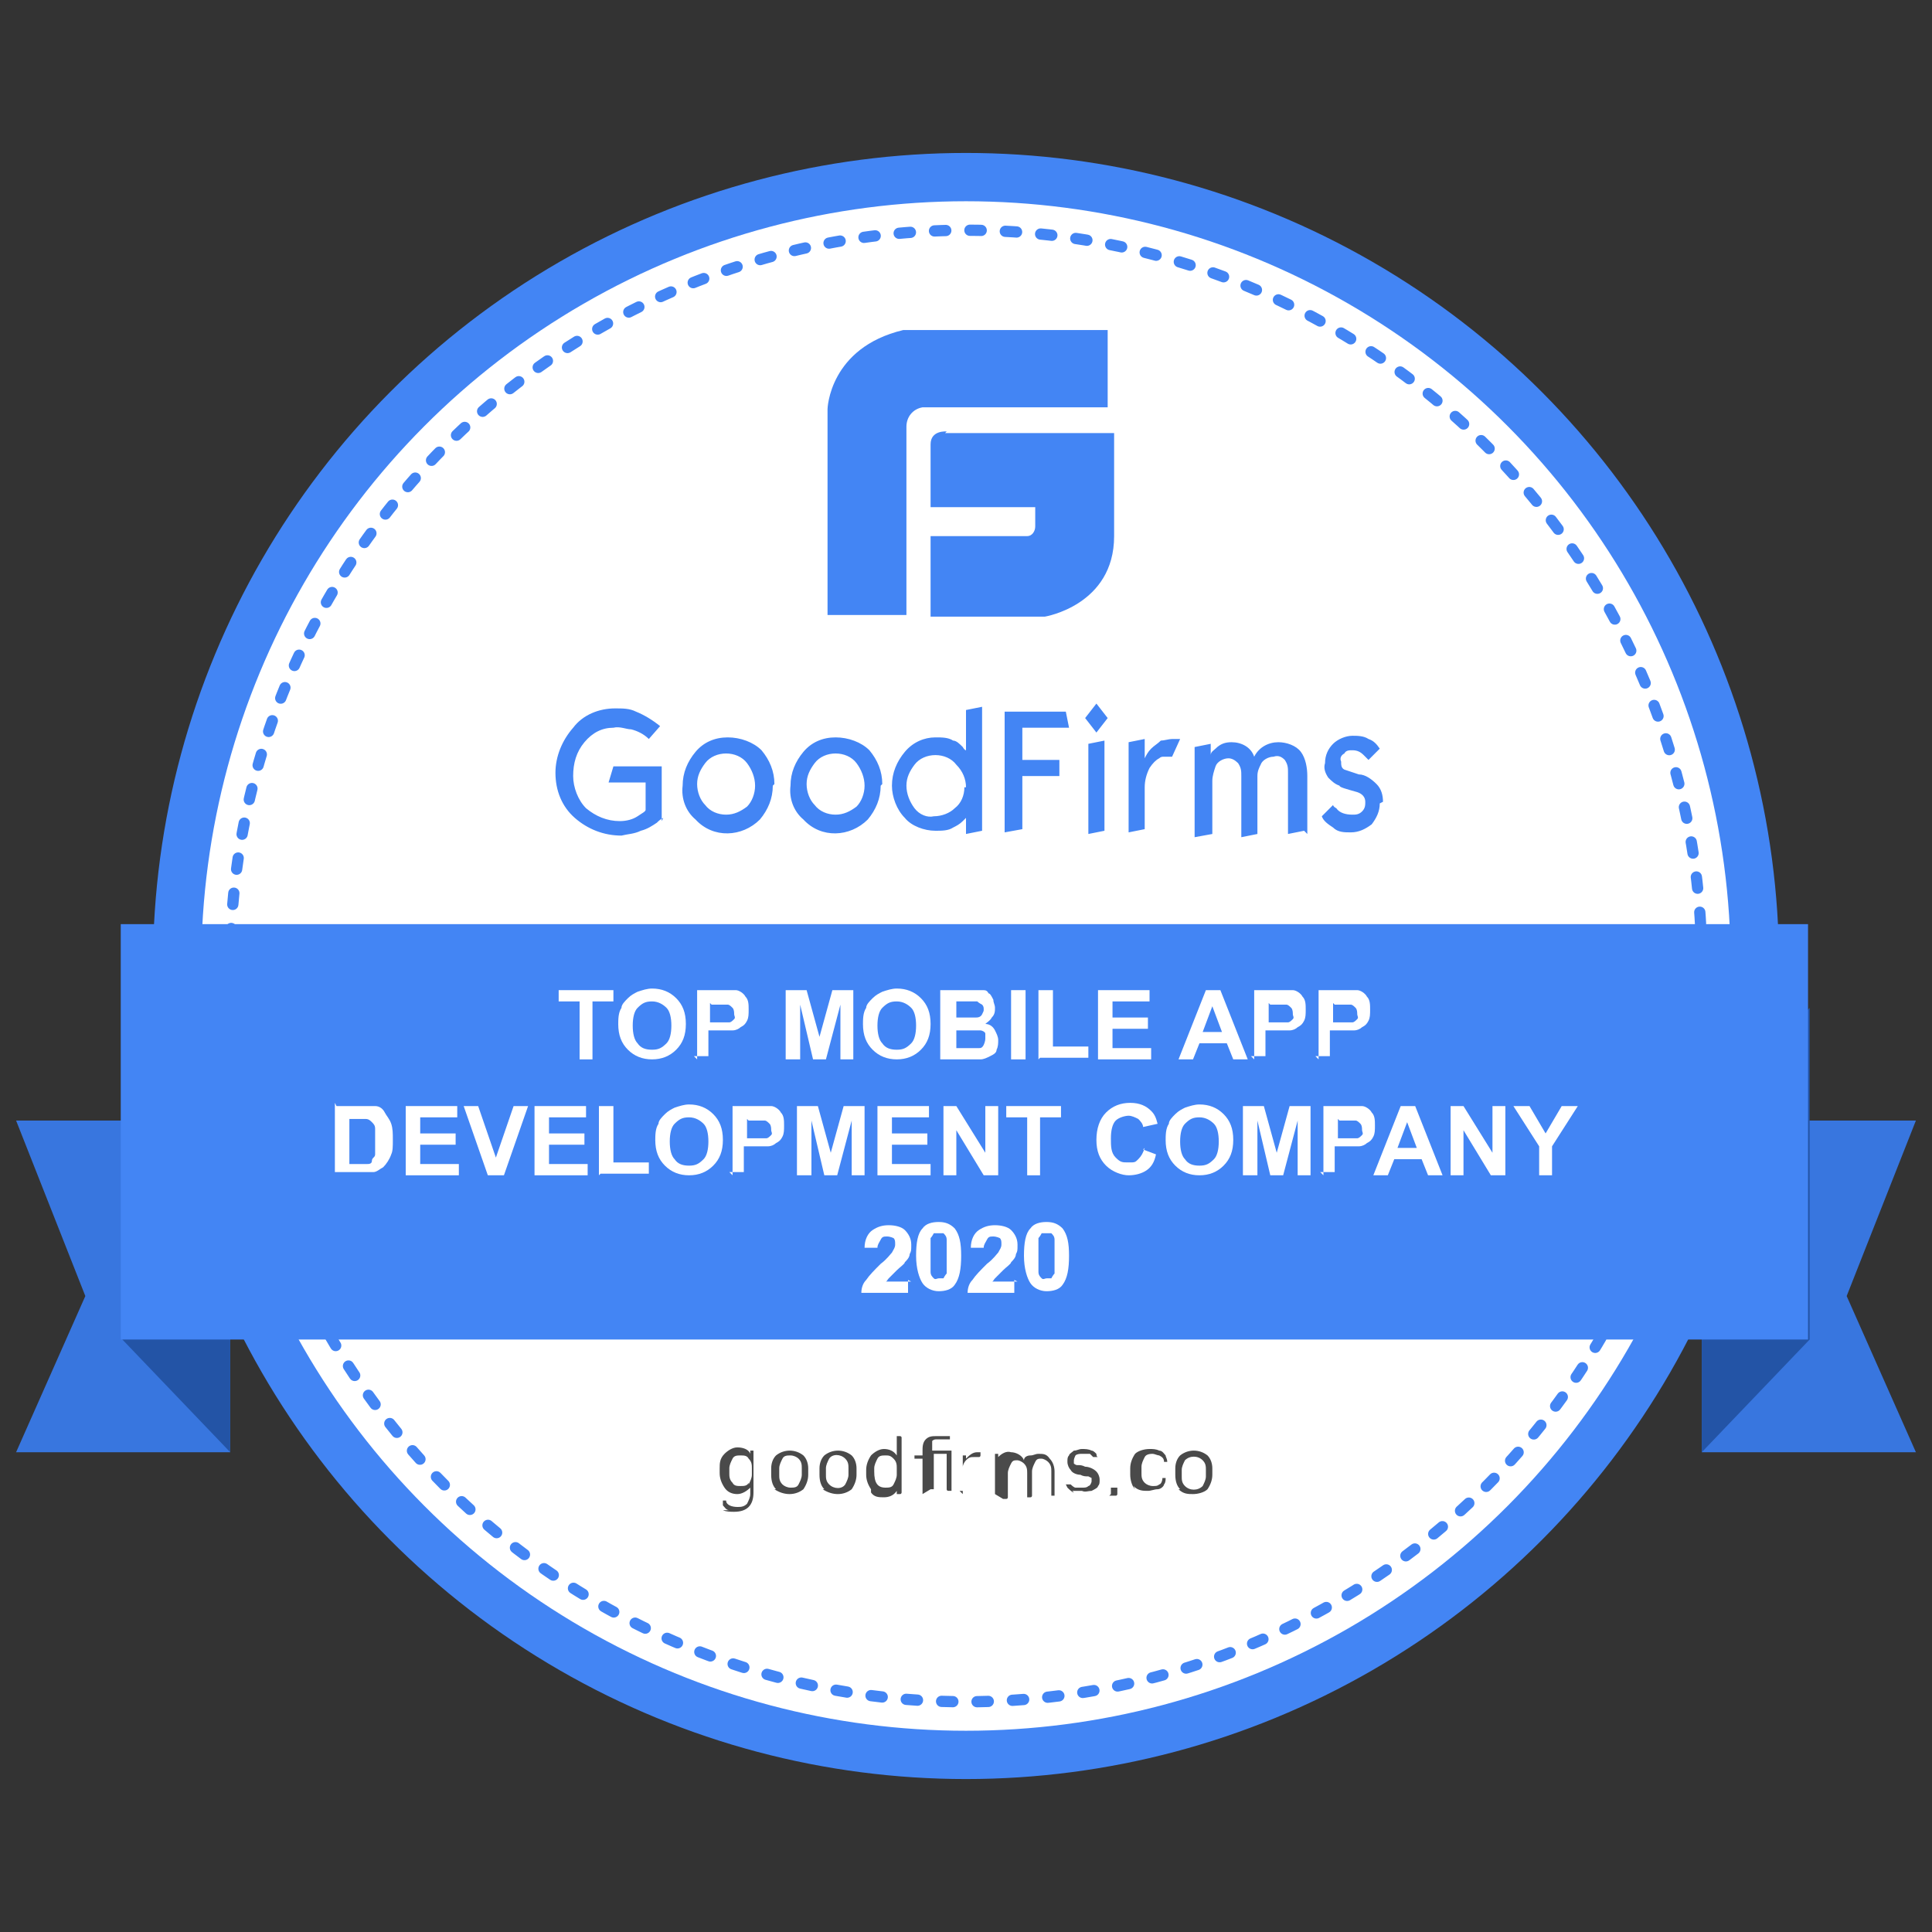 <?xml version="1.0" encoding="UTF-8"?>
<svg id="Layer_1" xmlns="http://www.w3.org/2000/svg" version="1.1" viewBox="0 0 120 120">
  <rect x="0" y="0" width="120" height="120" fill="#333333" stroke="none"/>
  <!-- Generator: Adobe Illustrator 29.5.1, SVG Export Plug-In . SVG Version: 2.1.0 Build 141)  -->
  <defs>
    <style>
      .st0 {
        fill: none;
        stroke-dasharray: .7 1.5 .7 1.5 .7 1.5;
        stroke-linecap: round;
        stroke-width: .7px;
      }

      .st0, .st1 {
        stroke: #4385f4;
        stroke-miterlimit: 10;
      }

      .st2 {
        fill: #4a4a4a;
      }

      .st3, .st1 {
        fill: #fff;
      }

      .st4 {
        fill: #2354a6;
      }

      .st1 {
        stroke-width: 3px;
      }

      .st5 {
        fill: #4385f4;
      }

      .st6 {
        fill: #3876df;
      }
    </style>
  </defs>
  <ellipse class="st1" cx="60" cy="60" rx="49" ry="49"/>
  <ellipse class="st0" cx="60" cy="60" rx="45.7" ry="45.7"/>
  <path class="st5" d="M85.7,49.9c0,.5-.2.9-.5,1.3-.4.3-.8.5-1.3.5-.4,0-.8,0-1.1-.3-.3-.2-.6-.4-.7-.7l.7-.7c0,0,0,.1.2.2.2.3.6.4,1,.4.2,0,.4,0,.6-.2.2-.2.2-.4.2-.6,0-.3-.2-.5-.5-.6-.7-.2-1.1-.3-1.1-.4-.3-.1-.5-.3-.7-.5-.2-.3-.3-.6-.2-.9,0-.5.2-.9.5-1.2.3-.3.8-.5,1.2-.5.3,0,.7,0,1,.2.3.1.5.3.7.6l-.7.7c0,0-.2-.2-.3-.3-.2-.2-.4-.3-.7-.3-.2,0-.4,0-.5.2-.2.1-.3.3-.2.5,0,.2,0,.4.2.5.3.1.6.2.9.3.4,0,.8.3,1.1.6.3.3.4.7.4,1.1h0ZM81,51.6l-1,.2v-3.8c0-.3,0-.5-.2-.8-.2-.2-.4-.3-.7-.2-.3,0-.7.2-.8.5-.1.2-.2.4-.2.7v3.6l-1,.2v-3.8c0-.3,0-.5-.2-.8-.2-.2-.4-.3-.6-.3h0c-.3,0-.7.2-.8.5-.1.3-.2.6-.2.9v3.3l-1.1.2v-5.6l1-.2v.7c0-.2.2-.3.3-.4.3-.3.6-.4,1-.4.6,0,1.2.3,1.4.9.3-.6.9-.9,1.5-.9.5,0,1.1.2,1.4.6.3.4.4,1,.4,1.5v3.6h0ZM73.3,45.9l-.5,1.1h-.2c0,0-.2,0-.3,0-.1,0-.2,0-.3.1-.2.1-.4.3-.6.6-.2.4-.3.8-.3,1.2v2.6l-1,.2v-5.6l1-.2v1.2c.1-.2.2-.4.4-.6.2-.2.4-.3.6-.5.2,0,.5-.1.7-.1.2,0,.4,0,.6,0h0ZM68.6,51.6l-1,.2v-5.6l1-.2v5.6h0ZM68.8,44.6l-.7.9-.7-.9.7-.9.7.9h0ZM66.4,45.2h-2.9v2h2.3v1h-2.3v3.3l-1.1.2v-7.5h3.8s.2,1,.2,1ZM60,48.9c0-.5-.2-1-.6-1.4-.3-.4-.8-.6-1.3-.6-.5,0-1,.2-1.3.6-.3.4-.5.8-.5,1.3,0,.5.2,1,.5,1.4.3.4.8.6,1.2.5.5,0,1-.2,1.3-.5.4-.3.6-.8.6-1.3h0ZM61,51.6l-1,.2v-1l-.2.2c-.2.2-.4.3-.6.4-.3.2-.7.2-1.1.2-.7,0-1.5-.3-1.9-.8-.5-.5-.8-1.3-.8-2,0-.8.3-1.5.8-2.1.5-.6,1.2-.9,1.9-.9.4,0,.8,0,1.1.2.2,0,.4.2.6.4,0,0,.1.2.2.2v-2.5l1-.2v7.5h0ZM53.7,48.8c0-.5-.2-1-.5-1.4-.3-.4-.8-.6-1.3-.6-.5,0-1,.2-1.3.6-.3.4-.5.8-.5,1.3s.2,1,.5,1.3c.3.4.8.6,1.3.6.5,0,.9-.2,1.3-.5.3-.3.5-.8.5-1.3h0ZM54.7,48.8c0,.8-.3,1.5-.8,2.1-1.1,1.1-2.9,1.2-4,0,0,0,0,0,0,0-.6-.5-.9-1.3-.8-2.1,0-.8.3-1.5.8-2.1.5-.6,1.2-.9,2-.9.8,0,1.6.3,2.1.8.5.6.8,1.3.8,2.1h0s0,0,0,0ZM46.9,48.8c0-.5-.2-1-.5-1.4-.3-.4-.8-.6-1.3-.6-.5,0-1,.2-1.3.6-.3.4-.5.8-.5,1.3s.2,1,.5,1.3c.3.4.8.6,1.3.6.5,0,.9-.2,1.3-.5.3-.3.5-.8.5-1.3h0ZM48,48.8c0,.8-.3,1.5-.8,2.1-1.1,1.1-2.9,1.2-4,0,0,0,0,0,0,0-.6-.5-.9-1.3-.8-2.1,0-.8.3-1.5.8-2.1.5-.6,1.2-.9,2-.9.8,0,1.6.3,2.1.8.5.6.8,1.3.8,2.1,0,0,0,0,0,0ZM41.2,50.8c-.2.1-.3.2-.4.3-.3.2-.6.4-1,.5-.4.2-.8.2-1.2.3-1.1,0-2.1-.4-2.9-1.1-.8-.7-1.2-1.7-1.2-2.8,0-1,.4-2,1.1-2.8.6-.8,1.6-1.2,2.6-1.2.5,0,.9,0,1.3.2.5.2,1,.5,1.5.9l-.7.8c-.3-.3-.7-.5-1.1-.6-.3,0-.7-.2-1.1-.1-.7,0-1.3.3-1.8.9-.5.6-.7,1.3-.7,2.1,0,.7.3,1.5.8,2,.6.5,1.3.8,2.1.8.4,0,.8-.1,1.1-.3.3-.2.5-.3.5-.4v-1.7h-2.3l.3-1h3v3.4s0,0,0,0Z"/>
  <path class="st5" d="M58.8,26.8s-1-.1-1,.8v3.9h6.5v1.2c0,.3-.2.6-.5.6h-6v5h7.1s4.3-.7,4.3-5v-6.4h-10.5ZM68.8,20.5h-12.7c-4.6,1.1-4.7,4.9-4.7,4.9v12.8h4.9v-11.7c0-.6.4-1.1,1-1.2h11.5v-4.9Z"/>
  <polygon class="st6" points="119 69.6 105.7 69.6 105.7 90.2 119 90.2 114.7 80.5 119 69.6"/>
  <polygon class="st6" points="1 69.6 14.3 69.6 14.3 90.2 1 90.2 5.3 80.5 1 69.6"/>
  <polygon class="st4" points="112.4 62.6 105.7 69.6 105.7 90.2 112.4 83.2 112.4 62.6"/>
  <polygon class="st4" points="7.6 62.6 14.3 69.6 14.3 90.2 7.6 83.2 7.6 62.6"/>
  <path class="st2" d="M74.7,92.3c.1-.2.2-.4.2-.6v-.4c0-.2,0-.4-.2-.6-.3-.3-.8-.3-1.1,0-.1.2-.2.4-.2.6v.4c0,.2,0,.4.2.6.3.3.8.3,1.1,0h0ZM73.3,92.5c-.2-.2-.3-.5-.3-.9v-.4c0-.3.1-.6.3-.8.5-.4,1.2-.4,1.7,0,.2.2.3.5.3.8v.4c0,.3-.1.6-.3.9-.2.2-.6.3-.9.3-.3,0-.6,0-.9-.3h0,0ZM70.5,92.5c-.2-.2-.3-.6-.3-.9v-.4c0-.3.1-.6.3-.9.2-.2.6-.3.9-.3.2,0,.4,0,.6.1.2,0,.3.2.4.3,0,.1.1.2.1.4,0,0,0,0,0,0,0,0,0,0,0,0h-.2s0,0,0,0c0,0,0,0,0,0,0-.2-.1-.3-.3-.4-.1,0-.3-.1-.4-.1s-.4,0-.5.2c-.1.2-.2.4-.2.6v.4c0,.2,0,.4.2.6.1.1.3.2.5.2.2,0,.3,0,.4-.1.1,0,.2-.2.2-.4,0,0,0,0,0,0s0,0,0,0h.2s0,0,0,0c0,0,0,0,0,0,0,.1,0,.3-.1.4,0,.1-.2.3-.4.3-.2,0-.4.1-.6.1-.3,0-.6,0-.9-.3h0ZM69,92.8s0,0,0,0v-.4s0,0,0,0c0,0,0,0,0,0h.4s0,0,0,0c0,0,0,0,0,0v.4c0,0,0,.1-.1.1h-.4s0,0,0,0h0ZM66.7,92.7c-.1,0-.3-.2-.4-.3,0,0-.1-.2-.1-.2,0,0,0,0,0,0,0,0,0,0,0,0h.3s0,0,0,0c0,0,.2.2.3.2.1,0,.3,0,.4,0,.2,0,.3,0,.4-.1.1,0,.2-.2.2-.3s0-.2,0-.2c0,0-.2-.1-.2-.1-.2,0-.3,0-.5-.1-.2,0-.5-.1-.6-.3-.1-.1-.2-.3-.2-.5s0-.3.1-.4c0-.1.2-.2.3-.3.2,0,.3-.1.5-.1.2,0,.4,0,.6.1.1,0,.2.1.3.2,0,0,0,.2.1.2,0,0,0,0,0,0,0,0,0,0,0,0h-.2s0,0-.1,0c0,0-.1-.1-.2-.2,0,0-.1,0-.2,0,0,0-.2,0-.3,0s-.3,0-.4.1c0,0-.1.2-.1.3s0,.1,0,.2c0,0,.1.1.2.1.2,0,.3,0,.5.1.2,0,.5.1.7.3.1.1.2.3.2.5s0,.3-.1.4c0,.1-.2.2-.4.3-.2,0-.4.1-.6,0-.2,0-.4,0-.6,0h0ZM61.8,92.8s0,0,0,0v-2.5s0,0,0,0c0,0,0,0,0,0h.2s0,0,0,0c0,0,0,0,0,0v.2c.2-.2.5-.4.8-.3.3,0,.7.2.8.5,0-.2.2-.3.4-.3.2,0,.3-.1.5-.1.3,0,.5,0,.7.3.2.2.3.5.3.8v1.5s0,0,0,0c0,0,0,0,0,0h-.2s0,0,0,0c0,0,0,0,0,0v-1.5c0-.2,0-.4-.2-.6-.1-.1-.3-.2-.4-.2-.2,0-.3,0-.4.2-.1.2-.2.4-.2.6v1.5c0,0,0,.1-.1.1h-.2s0,0,0,0c0,0,0,0,0,0v-1.5c0-.2,0-.4-.2-.6-.1-.1-.3-.2-.4-.2-.2,0-.3,0-.4.2-.1.2-.2.4-.2.6v1.5c0,0,0,.1-.1.1h-.2s0,0,0,0h0ZM59.8,92.8s0,0,0,0v-2.4s0,0,0,0c0,0,0,0,0,0h.2s0,0,0,0c0,0,0,0,0,0v.2c.2-.2.4-.4.7-.4h.2s0,0,0,0c0,0,0,0,0,0v.2c0,0,0,.1-.1.1h-.3c-.2,0-.3,0-.5.2-.1.1-.2.3-.2.4v1.5s0,0,0,0c0,0,0,0,0,0h-.2s0,0,0,0h0ZM57.3,92.8s0,0,0,0v-2.2h-.5s0,0,0,0,0,0,0,0v-.2s0,0,0,0c0,0,0,0,0,0h.5v-.3c0-.2,0-.5.2-.7.2-.2.4-.2.7-.2h.8s0,0,0,0c0,0,0,0,0,0v.2s0,0,0,0c0,0,0,0,0,0h-.8c-.1,0-.2,0-.3.1,0,.1,0,.2,0,.4v.2h1.2s0,0,0,0c0,0,0,0,0,0v2.5s0,0,0,0c0,0,0,0,0,0h-.2c0,0-.1,0-.1-.1h0v-2.2h-.8v2.2s0,0,0,0c0,0,0,0,0,0h-.2s0,0,0,0h0ZM55.5,92.2c.1-.2.2-.4.2-.6v-.4c0-.2,0-.4-.2-.6s-.3-.2-.5-.2c-.2,0-.4,0-.5.2-.1.2-.2.4-.2.6v.2c0,.7.2,1,.7,1,.2,0,.4,0,.5-.2h0ZM54.1,92.5c-.2-.3-.3-.6-.3-.9v-.3c0-.3.1-.6.3-.9.2-.2.5-.4.8-.4.3,0,.6.1.8.4v-1.2s0,0,0,0c0,0,0,0,0,0h.2c0,0,.1,0,.1.1h0v3.4c0,0,0,.1-.1.1h-.2s0,0,0,0,0,0,0,0v-.2c-.2.3-.5.4-.8.4-.3,0-.6,0-.8-.3h0ZM52.5,92.2c.1-.2.2-.4.2-.6v-.4c0-.2,0-.4-.2-.6-.3-.3-.8-.3-1,0-.1.2-.2.4-.2.6v.4c0,.2,0,.4.2.6.3.3.8.3,1,0h0ZM51.2,92.5c-.2-.2-.3-.5-.3-.9v-.4c0-.3.1-.6.3-.8.5-.4,1.2-.4,1.7,0,.2.2.3.5.3.8v.4c0,.3-.1.6-.3.9-.5.4-1.2.4-1.8,0h0ZM49.6,92.2c.1-.2.2-.4.2-.6v-.4c0-.2,0-.4-.2-.6-.1-.1-.3-.2-.5-.2-.2,0-.4,0-.5.2-.1.2-.2.4-.2.6v.4c0,.2,0,.4.2.6.1.1.3.2.5.2.2,0,.4,0,.5-.2h0ZM48.2,92.5c-.2-.2-.3-.5-.3-.9v-.4c0-.3.1-.6.3-.8.5-.4,1.2-.4,1.7,0,.2.2.3.5.3.8v.4c0,.3-.1.6-.3.9-.5.4-1.2.4-1.8,0h0ZM46.5,92.2c.1-.2.2-.4.2-.6v-.4c0-.2,0-.4-.2-.6-.1-.2-.3-.2-.5-.2-.2,0-.4,0-.5.2-.1.2-.2.4-.2.6v.3c0,.2,0,.4.2.6.1.2.3.2.5.2.2,0,.4,0,.5-.2h0ZM45.3,93.8c-.2,0-.3-.2-.4-.3,0,0,0-.2,0-.3s0,0,0,0c0,0,0,0,0,0h.2s0,0,0,0c0,0,0,0,0,0,0,.3.4.4.7.4.2,0,.4,0,.6-.2.1-.2.2-.4.2-.6v-.4c-.2.2-.5.4-.8.4-.3,0-.6-.1-.8-.4-.2-.3-.3-.6-.3-.9v-.3c0-.3,0-.6.3-.9.2-.2.5-.4.8-.4.3,0,.7.1.8.4v-.2s0,0,0,0c0,0,0,0,0,0h.2s0,0,0,0c0,0,0,0,0,0v2.6c0,.8-.4,1.2-1.2,1.2-.2,0-.5,0-.7-.1h0Z"/>
  <rect class="st5" x="7.5" y="57.4" width="104.8" height="25.8"/>
  <g>
    <path class="st3" d="M36,65.8v-3.6h-1.3v-.7h3.4v.7h-1.3v3.6h-.9Z"/>
    <path class="st3" d="M38.4,63.7c0-.4,0-.8.2-1.1,0-.2.2-.4.4-.6.2-.2.4-.3.6-.4.3-.1.6-.2.9-.2.6,0,1.1.2,1.5.6.4.4.6.9.6,1.6s-.2,1.2-.6,1.6-.9.6-1.5.6-1.1-.2-1.5-.6c-.4-.4-.6-.9-.6-1.6ZM39.3,63.7c0,.5.1.9.3,1.1.2.3.5.4.9.4s.6-.1.9-.4c.2-.2.3-.6.3-1.1s-.1-.9-.3-1.1c-.2-.2-.5-.4-.9-.4s-.6.1-.9.4c-.2.2-.3.6-.3,1.1Z"/>
    <path class="st3" d="M43.3,65.8v-4.3h1.4c.5,0,.9,0,1,0,.2,0,.5.2.6.4.2.2.2.5.2.8s0,.5-.1.7-.2.3-.4.4c-.1.1-.3.2-.5.2-.2,0-.5,0-.9,0h-.6v1.6h-.9ZM44.1,62.3v1.2h.5c.3,0,.6,0,.7,0s.2-.1.3-.2,0-.2,0-.3,0-.3-.1-.4-.2-.2-.3-.2c-.1,0-.3,0-.6,0h-.4Z"/>
    <path class="st3" d="M48.8,65.8v-4.3h1.3l.8,2.9.8-2.9h1.3v4.3h-.8v-3.4l-.9,3.4h-.8l-.8-3.4v3.4h-.8Z"/>
    <path class="st3" d="M53.6,63.7c0-.4,0-.8.2-1.1,0-.2.2-.4.4-.6.2-.2.4-.3.6-.4.3-.1.6-.2.9-.2.6,0,1.1.2,1.5.6.4.4.6.9.6,1.6s-.2,1.2-.6,1.6-.9.6-1.5.6-1.1-.2-1.5-.6c-.4-.4-.6-.9-.6-1.6ZM54.5,63.7c0,.5.1.9.3,1.1.2.3.5.4.9.4s.6-.1.9-.4c.2-.2.3-.6.3-1.1s-.1-.9-.3-1.1c-.2-.2-.5-.4-.9-.4s-.6.1-.9.4c-.2.2-.3.6-.3,1.1Z"/>
    <path class="st3" d="M58.5,61.5h1.7c.3,0,.6,0,.8,0,.2,0,.3,0,.4.2.1,0,.2.2.3.4,0,.2.1.3.1.5s0,.4-.2.6c-.1.2-.3.3-.4.4.3,0,.5.2.6.4s.2.4.2.6,0,.4-.1.6c0,.2-.2.3-.4.4-.2.1-.4.2-.6.2-.1,0-.5,0-1,0h-1.5v-4.3ZM59.4,62.2v1h.6c.3,0,.5,0,.6,0,.1,0,.3,0,.4-.2s.1-.2.1-.3,0-.2-.1-.3c0,0-.2-.1-.3-.2,0,0-.3,0-.7,0h-.5ZM59.4,64v1.1h.8c.3,0,.5,0,.6,0,.1,0,.2,0,.3-.2,0,0,.1-.2.1-.4s0-.2,0-.3-.2-.2-.3-.2-.4,0-.8,0h-.7Z"/>
    <path class="st3" d="M62.8,65.8v-4.3h.9v4.3h-.9Z"/>
    <path class="st3" d="M64.5,65.8v-4.3h.9v3.5h2.2v.7h-3Z"/>
    <path class="st3" d="M68.2,65.8v-4.3h3.2v.7h-2.3v1h2.2v.7h-2.2v1.2h2.4v.7h-3.3Z"/>
    <path class="st3" d="M77.5,65.8h-.9l-.4-1h-1.7l-.4,1h-.9l1.7-4.3h.9l1.7,4.3ZM75.9,64.1l-.6-1.6-.6,1.6h1.2Z"/>
    <path class="st3" d="M77.9,65.8v-4.3h1.4c.5,0,.9,0,1,0,.2,0,.5.2.6.4.2.2.2.5.2.8s0,.5-.1.7-.2.3-.4.4c-.1.1-.3.2-.5.2-.2,0-.5,0-.9,0h-.6v1.6h-.9ZM78.8,62.3v1.2h.5c.3,0,.6,0,.7,0s.2-.1.3-.2,0-.2,0-.3,0-.3-.1-.4-.2-.2-.3-.2c-.1,0-.3,0-.6,0h-.4Z"/>
    <path class="st3" d="M81.9,65.8v-4.3h1.4c.5,0,.9,0,1,0,.2,0,.5.2.6.4.2.2.2.5.2.8s0,.5-.1.7-.2.3-.4.4c-.1.1-.3.2-.5.2-.2,0-.5,0-.9,0h-.6v1.6h-.9ZM82.8,62.3v1.2h.5c.3,0,.6,0,.7,0s.2-.1.3-.2,0-.2,0-.3,0-.3-.1-.4-.2-.2-.3-.2c-.1,0-.3,0-.6,0h-.4Z"/>
    <path class="st3" d="M20.9,68.7h1.6c.4,0,.6,0,.8,0,.3,0,.5.2.6.4s.3.4.4.7.1.6.1,1,0,.7-.1.9c-.1.3-.3.6-.5.8-.2.1-.4.3-.6.3-.2,0-.4,0-.8,0h-1.6v-4.3ZM21.7,69.5v2.8h.6c.2,0,.4,0,.5,0,.1,0,.3,0,.3-.2s.2-.2.2-.4,0-.5,0-.8,0-.6,0-.8-.1-.3-.2-.4-.2-.2-.4-.2c-.1,0-.4,0-.7,0h-.4Z"/>
    <path class="st3" d="M25.2,73v-4.3h3.2v.7h-2.3v1h2.2v.7h-2.2v1.2h2.4v.7h-3.3Z"/>
    <path class="st3" d="M30.3,73l-1.5-4.3h.9l1.1,3.2,1.1-3.2h.9l-1.5,4.3h-.9Z"/>
    <path class="st3" d="M33.2,73v-4.3h3.2v.7h-2.3v1h2.2v.7h-2.2v1.2h2.4v.7h-3.3Z"/>
    <path class="st3" d="M37.2,73v-4.3h.9v3.5h2.2v.7h-3Z"/>
    <path class="st3" d="M40.7,70.9c0-.4,0-.8.2-1.1,0-.2.2-.4.4-.6.2-.2.4-.3.6-.4.3-.1.6-.2.9-.2.6,0,1.1.2,1.5.6.4.4.6.9.6,1.6s-.2,1.2-.6,1.6-.9.6-1.5.6-1.1-.2-1.5-.6c-.4-.4-.6-.9-.6-1.6ZM41.6,70.9c0,.5.1.9.3,1.1.2.3.5.4.9.4s.6-.1.9-.4c.2-.2.3-.6.3-1.1s-.1-.9-.3-1.1c-.2-.2-.5-.4-.9-.4s-.6.1-.9.4c-.2.2-.3.6-.3,1.1Z"/>
    <path class="st3" d="M45.5,73v-4.3h1.4c.5,0,.9,0,1,0,.2,0,.5.2.6.4.2.2.2.5.2.8s0,.5-.1.7-.2.3-.4.4c-.1.1-.3.2-.5.2-.2,0-.5,0-.9,0h-.6v1.6h-.9ZM46.4,69.5v1.2h.5c.3,0,.6,0,.7,0s.2-.1.3-.2,0-.2,0-.3,0-.3-.1-.4-.2-.2-.3-.2c-.1,0-.3,0-.6,0h-.4Z"/>
    <path class="st3" d="M49.5,73v-4.3h1.3l.8,2.9.8-2.9h1.3v4.3h-.8v-3.4l-.9,3.4h-.8l-.8-3.4v3.4h-.8Z"/>
    <path class="st3" d="M54.5,73v-4.3h3.2v.7h-2.3v1h2.2v.7h-2.2v1.2h2.4v.7h-3.3Z"/>
    <path class="st3" d="M58.6,73v-4.3h.8l1.8,2.9v-2.9h.8v4.3h-.9l-1.7-2.8v2.8h-.8Z"/>
    <path class="st3" d="M63.8,73v-3.6h-1.3v-.7h3.4v.7h-1.3v3.6h-.9Z"/>
    <path class="st3" d="M71,71.4l.8.3c-.1.5-.3.8-.6,1-.3.2-.7.3-1.1.3s-1-.2-1.4-.6c-.4-.4-.6-.9-.6-1.6s.2-1.3.6-1.7c.4-.4.9-.6,1.5-.6s1,.2,1.3.5c.2.2.3.4.4.8l-.9.2c0-.2-.2-.4-.3-.5-.2-.1-.4-.2-.6-.2s-.6.1-.8.3-.3.6-.3,1.1,0,.9.3,1.2.4.3.8.3.4,0,.6-.2.3-.4.4-.7Z"/>
    <path class="st3" d="M72.4,70.9c0-.4,0-.8.2-1.1,0-.2.2-.4.4-.6.2-.2.4-.3.6-.4.3-.1.6-.2.9-.2.6,0,1.1.2,1.5.6.4.4.6.9.6,1.6s-.2,1.2-.6,1.6-.9.6-1.5.6-1.1-.2-1.5-.6c-.4-.4-.6-.9-.6-1.6ZM73.3,70.9c0,.5.1.9.3,1.1.2.3.5.4.9.4s.6-.1.9-.4c.2-.2.3-.6.3-1.1s-.1-.9-.3-1.1c-.2-.2-.5-.4-.9-.4s-.6.1-.9.4c-.2.2-.3.6-.3,1.1Z"/>
    <path class="st3" d="M77.2,73v-4.3h1.3l.8,2.9.8-2.9h1.3v4.3h-.8v-3.4l-.9,3.4h-.8l-.8-3.4v3.4h-.8Z"/>
    <path class="st3" d="M82.2,73v-4.3h1.4c.5,0,.9,0,1,0,.2,0,.5.2.6.4.2.2.2.5.2.8s0,.5-.1.7-.2.3-.4.4c-.1.1-.3.2-.5.2-.2,0-.5,0-.9,0h-.6v1.6h-.9ZM83.1,69.5v1.2h.5c.3,0,.6,0,.7,0s.2-.1.3-.2,0-.2,0-.3,0-.3-.1-.4-.2-.2-.3-.2c-.1,0-.3,0-.6,0h-.4Z"/>
    <path class="st3" d="M89.6,73h-.9l-.4-1h-1.7l-.4,1h-.9l1.7-4.3h.9l1.7,4.3ZM88,71.3l-.6-1.6-.6,1.6h1.2Z"/>
    <path class="st3" d="M90.1,73v-4.3h.8l1.8,2.9v-2.9h.8v4.3h-.9l-1.7-2.8v2.8h-.8Z"/>
    <path class="st3" d="M95.6,73v-1.8l-1.6-2.5h1l1,1.7,1-1.7h1l-1.6,2.5v1.8h-.9Z"/>
    <path class="st3" d="M56.4,79.5v.8h-2.9c0-.3.1-.6.3-.8.2-.3.5-.6.9-1,.4-.3.6-.6.7-.7.1-.2.2-.3.2-.5s0-.3-.1-.4c0,0-.2-.1-.4-.1s-.3,0-.4.2-.2.3-.2.5h-.8c0-.5.2-.9.5-1.1s.6-.3,1-.3.8.1,1,.3.4.5.4.9,0,.4-.1.6c0,.2-.2.4-.3.5,0,.1-.3.3-.5.5s-.4.4-.5.5-.1.2-.2.2h1.6Z"/>
    <path class="st3" d="M58.3,75.9c.4,0,.7.1,1,.4.3.4.4.9.4,1.7s-.1,1.4-.4,1.8c-.2.3-.6.4-1,.4s-.8-.2-1-.5-.4-.9-.4-1.7.1-1.4.4-1.7c.2-.3.6-.4,1-.4ZM58.3,76.6c0,0-.2,0-.3,0,0,0-.1.2-.2.3,0,.2,0,.6,0,1.1s0,.9,0,1c0,.2.1.3.2.4s.2,0,.3,0,.2,0,.3,0c0,0,.1-.2.2-.3,0-.2,0-.6,0-1.1s0-.8,0-1-.1-.3-.2-.4c0,0-.2,0-.3,0Z"/>
    <path class="st3" d="M63,79.5v.8h-2.9c0-.3.1-.6.3-.8.2-.3.5-.6.9-1,.4-.3.6-.6.7-.7.1-.2.2-.3.2-.5s0-.3-.1-.4c0,0-.2-.1-.4-.1s-.3,0-.4.2-.2.3-.2.5h-.8c0-.5.2-.9.5-1.1s.6-.3,1-.3.8.1,1,.3.4.5.4.9,0,.4-.1.6c0,.2-.2.4-.3.5,0,.1-.3.3-.5.5s-.4.4-.5.5-.1.2-.2.2h1.6Z"/>
    <path class="st3" d="M65,75.9c.4,0,.7.1,1,.4.3.4.4.9.4,1.7s-.1,1.4-.4,1.8c-.2.3-.6.4-1,.4s-.8-.2-1-.5-.4-.9-.4-1.7.1-1.4.4-1.7c.2-.3.6-.4,1-.4ZM65,76.6c0,0-.2,0-.3,0,0,0-.1.2-.2.3,0,.2,0,.6,0,1.1s0,.9,0,1c0,.2.1.3.2.4s.2,0,.3,0,.2,0,.3,0c0,0,.1-.2.2-.3,0-.2,0-.6,0-1.1s0-.8,0-1-.1-.3-.2-.4c0,0-.2,0-.3,0Z"/>
  </g>
</svg>